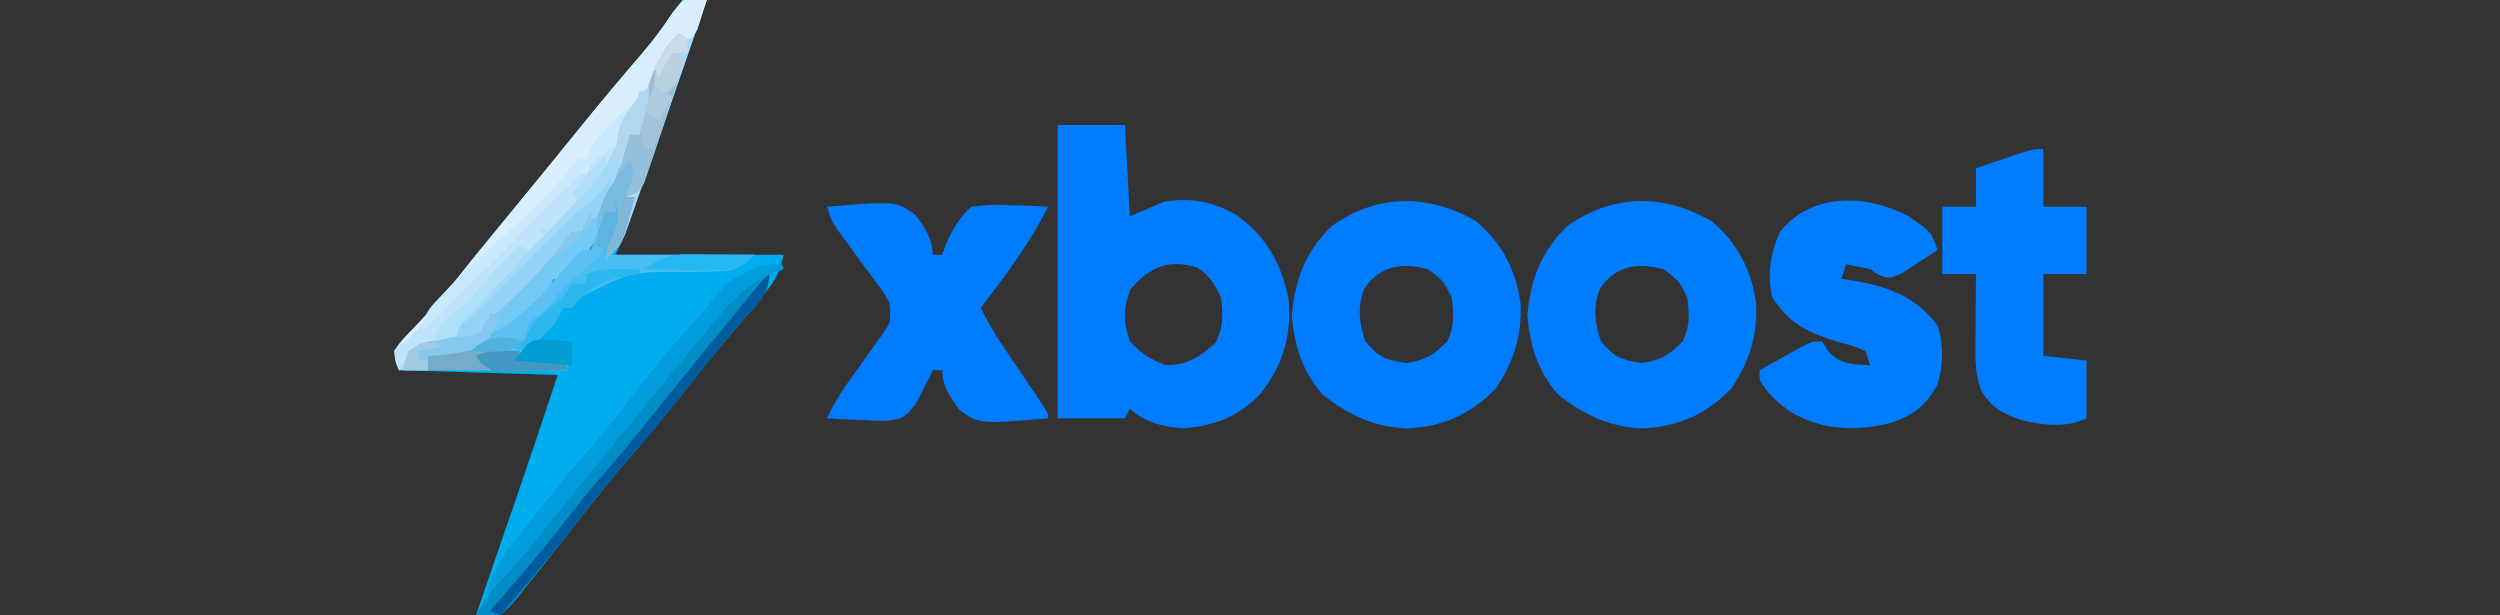 <?xml version="1.0" encoding="UTF-8"?>
<svg version="1.1" xmlns="http://www.w3.org/2000/svg" width="520" height="128">
<rect width="100%" height="100%" fill="#333333" stroke="none"/>
<path d="M0 0 C2.633 -0.168 2.633 -0.168 5 0 C0.412 13.361 -4.218 26.706 -9 40 C-9.385 41.073 -9.771 42.146 -10.168 43.252 C-10.525 44.241 -10.882 45.231 -11.25 46.25 C-11.722 47.557 -11.722 47.557 -12.203 48.891 C-13 51 -13 51 -14 53 C-2.45 53 9.1 53 21 53 C20.052 56.793 19.458 58.029 17.125 60.938 C16.499 61.72 15.872 62.502 15.227 63.309 C12.2 66.967 9.13 70.588 6.049 74.201 C3.457 77.248 0.931 80.321 -1.5 83.5 C-4.302 87.163 -7.253 90.683 -10.25 94.188 C-14.113 98.709 -17.85 103.305 -21.5 108 C-23.33 110.336 -25.165 112.668 -27 115 C-27.486 115.621 -27.971 116.242 -28.472 116.882 C-29.924 118.726 -31.396 120.552 -32.875 122.375 C-33.315 122.941 -33.755 123.507 -34.209 124.09 C-35.492 125.648 -35.492 125.648 -38 128 C-40.657 128.147 -40.657 128.147 -43 128 C-42.663 127.018 -42.325 126.037 -41.978 125.025 C-40.7 121.307 -39.424 117.589 -38.148 113.87 C-37.6 112.275 -37.052 110.68 -36.504 109.085 C-35.707 106.764 -34.91 104.443 -34.113 102.121 C-33.877 101.433 -33.64 100.745 -33.396 100.036 C-30.883 92.706 -28.451 85.352 -26 78 C-36.89 77.67 -47.78 77.34 -59 77 C-59.33 75.68 -59.66 74.36 -60 73 C-58.41 70.773 -58.41 70.773 -56.062 68.375 C-53.007 65.146 -50.061 61.932 -47.312 58.438 C-43.706 53.865 -40.021 49.364 -36.312 44.875 C-31.074 38.531 -25.877 32.156 -20.702 25.76 C-16.747 20.884 -12.711 16.085 -8.614 11.328 C-6.242 8.554 -4.1 5.754 -2.125 2.688 C-1.073 1.357 -1.073 1.357 0 0 Z " fill="#00ADEE" transform="translate(142,0)"/>
<path d="M0 0 C4.62 0 9.24 0 14 0 C14.33 6.27 14.66 12.54 15 19 C17.31 18.01 19.62 17.02 22 16 C27.521 14.99 32.294 15.914 37.148 18.68 C43.325 23.084 46.425 28.652 48 36 C48.79 43.371 46.828 50.102 42.188 55.875 C37.655 60.674 32.807 62.506 26.32 63.078 C22.454 62.948 17.805 61.805 15 59 C14.67 59.66 14.34 60.32 14 61 C9.38 61 4.76 61 0 61 C0 40.87 0 20.74 0 0 Z M15.125 34.188 C13.584 38.04 13.654 41.076 15 45 C17.357 47.554 19.218 48.699 22.438 49.938 C26.786 50.044 29.757 48.16 32.875 45.25 C34.503 41.993 34.378 39.594 34 36 C32.714 33.107 31.716 31.501 29.125 29.688 C23.16 27.758 19.136 29.508 15.125 34.188 Z " fill="#007CFF" transform="translate(220,26)"/>
<path d="M0 0 C5.376 4.461 8.41 10.33 9.281 17.227 C9.556 23.901 7.843 29.204 4.188 34.75 C-1.108 40.197 -6.85 42.772 -14.383 43.105 C-21.345 42.811 -26.551 40.271 -32 36 C-36.179 31.089 -37.723 25.996 -38.312 19.625 C-37.663 12.095 -35.42 6.297 -30 1 C-20.481 -5.674 -10.037 -5.787 0 0 Z M-23.25 14.082 C-24.715 17.827 -24.28 21.252 -23 25 C-20.273 28.289 -18.719 28.897 -14.5 29.5 C-10.462 28.923 -8.853 27.853 -6 25 C-4.425 21.851 -4.652 19.48 -5 16 C-6.76 12.405 -6.76 12.405 -10 10 C-15.378 8.551 -19.907 9.195 -23.25 14.082 Z " fill="#007CFF" transform="translate(356,46)"/>
<path d="M0 0 C5.376 4.461 8.41 10.33 9.281 17.227 C9.556 23.901 7.843 29.204 4.188 34.75 C-1.108 40.197 -6.85 42.772 -14.383 43.105 C-21.345 42.811 -26.551 40.271 -32 36 C-36.179 31.089 -37.723 25.996 -38.312 19.625 C-37.663 12.095 -35.42 6.297 -30 1 C-20.481 -5.674 -10.037 -5.787 0 0 Z M-23.25 14.082 C-24.715 17.827 -24.28 21.252 -23 25 C-20.273 28.289 -18.719 28.897 -14.5 29.5 C-10.462 28.923 -8.853 27.853 -6 25 C-4.425 21.851 -4.652 19.48 -5 16 C-6.76 12.405 -6.76 12.405 -10 10 C-15.378 8.551 -19.907 9.195 -23.25 14.082 Z " fill="#007CFF" transform="translate(307,46)"/>
<path d="M0 0 C2.633 -0.168 2.633 -0.168 5 0 C2.021 8.674 -0.984 17.339 -4 26 C-4.416 27.2 -4.832 28.4 -5.261 29.637 C-6.457 33.074 -7.664 36.506 -8.875 39.938 C-9.244 41.002 -9.612 42.067 -9.992 43.164 C-10.343 44.15 -10.693 45.136 -11.055 46.152 C-11.359 47.019 -11.663 47.885 -11.976 48.777 C-13 51 -13 51 -16 54 C-15.34 50.7 -14.68 47.4 -14 44 C-14.66 44 -15.32 44 -16 44 C-16.278 45.237 -16.278 45.237 -16.562 46.5 C-18.462 51.124 -21.343 54.602 -25 58 C-25.66 58 -26.32 58 -27 58 C-27.242 58.75 -27.485 59.5 -27.734 60.273 C-30.513 66.261 -37.965 70.737 -44 73 C-46.994 73.499 -49.972 73.805 -53 74 C-53 74.99 -53 75.98 -53 77 C-54.98 77 -56.96 77 -59 77 C-59.746 75.289 -59.746 75.289 -60 73 C-58.41 70.773 -58.41 70.773 -56.062 68.375 C-53.007 65.146 -50.061 61.932 -47.312 58.438 C-43.706 53.865 -40.021 49.364 -36.312 44.875 C-31.074 38.531 -25.877 32.156 -20.702 25.76 C-16.747 20.884 -12.711 16.085 -8.614 11.328 C-6.242 8.554 -4.1 5.754 -2.125 2.688 C-1.073 1.357 -1.073 1.357 0 0 Z " fill="#A4DAF8" transform="translate(142,0)"/>
<path d="M0 0 C14.287 -1.222 14.287 -1.222 18.398 1.711 C20.384 4.394 22 6.595 22 10 C22.66 10 23.32 10 24 10 C24.247 9.278 24.495 8.556 24.75 7.812 C26.203 4.543 27.406 2.494 30 0 C32.967 -0.372 35.319 -0.481 38.25 -0.312 C38.995 -0.29 39.74 -0.267 40.508 -0.244 C42.339 -0.185 44.17 -0.096 46 0 C42.147 7.668 37.246 14.245 32 21 C33.398 23.938 34.996 26.6 36.82 29.293 C37.355 30.088 37.89 30.882 38.441 31.701 C39.275 32.932 39.275 32.932 40.125 34.188 C41.234 35.825 42.341 37.465 43.445 39.105 C44.18 40.191 44.18 40.191 44.93 41.298 C46 43 46 43 46 44 C31.713 45.222 31.713 45.222 27.602 42.289 C25.616 39.606 24 37.405 24 34 C23.34 34 22.68 34 22 34 C21.753 34.536 21.505 35.072 21.25 35.625 C20.837 36.409 20.425 37.193 20 38 C19.484 39.031 18.969 40.062 18.438 41.125 C16 44 16 44 12.109 44.586 C10.655 44.546 9.201 44.475 7.75 44.375 C7.005 44.348 6.26 44.321 5.492 44.293 C3.66 44.223 1.83 44.115 0 44 C1.321 41.215 2.799 38.747 4.602 36.25 C5.091 35.559 5.581 34.868 6.086 34.156 C7.115 32.715 8.149 31.278 9.188 29.844 C9.675 29.153 10.162 28.462 10.664 27.75 C11.112 27.126 11.56 26.502 12.022 25.859 C13.31 23.76 13.31 23.76 13 20 C11.933 17.965 11.933 17.965 10.41 15.996 C9.873 15.256 9.336 14.515 8.783 13.752 C8.215 12.988 7.648 12.224 7.062 11.438 C5.946 9.918 4.833 8.396 3.723 6.871 C3.225 6.2 2.728 5.529 2.215 4.838 C1 3 1 3 0 0 Z " fill="#007CFF" transform="translate(172,43)"/>
<path d="M0 0 C4.774 3.321 4.774 3.321 6 7 C4.43 8.061 2.843 9.098 1.25 10.125 C0.368 10.705 -0.513 11.285 -1.422 11.883 C-4 13 -4 13 -6.156 12.219 C-6.765 11.817 -7.373 11.414 -8 11 C-9.657 10.623 -11.323 10.279 -13 10 C-13.33 10.99 -13.66 11.98 -14 13 C-13.371 13.086 -12.742 13.173 -12.094 13.262 C-4.584 14.494 1.379 16.505 6.062 22.75 C7.329 27.141 7.251 30.609 6 35 C3.417 39.499 1.242 41.212 -3.625 42.938 C-10.923 44.751 -17.931 44.573 -24.5 40.688 C-27.194 38.778 -29.381 36.934 -31 34 C-31 33.34 -31 32.68 -31 32 C-29.211 30.995 -27.419 29.996 -25.625 29 C-24.627 28.443 -23.63 27.886 -22.602 27.312 C-20 26 -20 26 -18 26 C-17.608 26.639 -17.216 27.279 -16.812 27.938 C-14.218 30.889 -11.799 30.713 -8 31 C-8.33 30.01 -8.66 29.02 -9 28 C-11.589 26.927 -11.589 26.927 -14.688 26.125 C-20.89 24.185 -24.908 22.365 -28.438 16.688 C-29.449 11.853 -28.745 7.676 -26.75 3.188 C-20.151 -5.061 -8.583 -4.622 0 0 Z " fill="#007CFF" transform="translate(397,45)"/>
<path d="M0 0 C0 3.96 0 7.92 0 12 C2.97 12 5.94 12 9 12 C9 16.62 9 21.24 9 26 C6.03 26 3.06 26 0 26 C0 31.61 0 37.22 0 43 C2.97 43.33 5.94 43.66 9 44 C9 47.96 9 51.92 9 56 C4.982 58.009 0.02 57.474 -4.266 56.469 C-8.268 55.105 -10.937 53.883 -13 50 C-13.98 47.059 -14.116 45.175 -14.098 42.113 C-14.094 41.175 -14.091 40.238 -14.088 39.271 C-14.08 38.295 -14.071 37.319 -14.062 36.312 C-14.058 35.324 -14.053 34.336 -14.049 33.318 C-14.037 30.879 -14.021 28.439 -14 26 C-16.31 26 -18.62 26 -21 26 C-21 21.38 -21 16.76 -21 12 C-18.69 12 -16.38 12 -14 12 C-14 9.36 -14 6.72 -14 4 C-12.043 3.33 -10.084 2.664 -8.125 2 C-7.034 1.629 -5.944 1.258 -4.82 0.875 C-2 0 -2 0 0 0 Z " fill="#007CFF" transform="translate(425,31)"/>
<path d="M0 0 C0.722 0.144 1.444 0.289 2.188 0.438 C1.791 1.756 1.37 3.067 0.938 4.375 C0.705 5.106 0.473 5.837 0.234 6.59 C-0.812 8.438 -0.812 8.438 -2.82 9.051 C-3.478 9.178 -4.135 9.306 -4.812 9.438 C-7.063 12.553 -8.479 15.846 -9.812 19.438 C-10.473 19.438 -11.133 19.438 -11.812 19.438 C-12.039 20.221 -12.266 21.005 -12.5 21.812 C-16.782 33.639 -23.541 41.215 -32.34 49.945 C-34.936 52.562 -37.41 55.261 -39.875 58 C-42.217 60.602 -44.531 63.167 -47.059 65.59 C-49.041 67.417 -49.041 67.417 -49.812 70.438 C-51.773 71.246 -51.773 71.246 -54.188 71.875 C-57.324 72.812 -58.585 73.196 -60.875 75.625 C-61.184 76.223 -61.494 76.821 -61.812 77.438 C-62.559 75.727 -62.559 75.727 -62.812 73.438 C-61.223 71.211 -61.223 71.211 -58.875 68.812 C-55.82 65.584 -52.873 62.37 -50.125 58.875 C-46.519 54.303 -42.834 49.802 -39.125 45.312 C-33.886 38.969 -28.689 32.593 -23.515 26.197 C-19.56 21.322 -15.523 16.522 -11.427 11.766 C-9.055 8.992 -6.913 6.192 -4.938 3.125 C-2.812 0.438 -2.812 0.438 0 0 Z " fill="#D9EEFD" transform="translate(144.812,-0.438)"/>
<path d="M0 0 C0 4.125 -2.2 5.882 -4.812 8.812 C-8.826 13.424 -12.701 18.1 -16.438 22.938 C-20.639 28.354 -25.024 33.572 -29.517 38.748 C-32.986 42.764 -36.307 46.871 -39.562 51.062 C-41.372 53.377 -43.185 55.689 -45 58 C-45.484 58.62 -45.968 59.239 -46.467 59.877 C-47.921 61.723 -49.395 63.551 -50.875 65.375 C-51.315 65.941 -51.756 66.507 -52.209 67.09 C-54.349 69.689 -55.407 70.926 -58.82 71.352 C-59.899 71.178 -59.899 71.178 -61 71 C-58.385 66.21 -54.992 62.222 -51.5 58.062 C-47.023 52.684 -42.603 47.277 -38.312 41.75 C-34.324 36.623 -30.207 31.628 -25.988 26.689 C-23.066 23.269 -20.204 19.81 -17.375 16.312 C-14.359 12.625 -11.313 8.97 -8.188 5.375 C-7.48 4.558 -6.772 3.74 -6.043 2.898 C-3.95 0.954 -2.792 0.364 0 0 Z " fill="#008DC6" transform="translate(160,57)"/>
<path d="M0 0 C1 3 1 3 -1 11 C8.9 11 18.8 11 29 11 C24.505 14.371 24.505 14.371 20.551 14.441 C19.278 14.481 19.278 14.481 17.979 14.521 C16.659 14.542 16.659 14.542 15.312 14.562 C3.328 14.475 3.328 14.475 -6.938 19.625 C-7.618 20.409 -8.299 21.192 -9 22 C-9.66 22 -10.32 22 -11 22 C-11.383 22.889 -11.383 22.889 -11.773 23.797 C-13.774 27.39 -16.831 29.418 -20 32 C-16.7 32.33 -13.4 32.66 -10 33 C-10 33.66 -10 34.32 -10 35 C-19.57 35 -29.14 35 -39 35 C-39 34.01 -39 33.02 -39 32 C-38.299 31.841 -37.597 31.683 -36.875 31.52 C-26.452 28.956 -20.027 24.789 -12.988 16.684 C-12.27 15.86 -11.552 15.036 -10.812 14.188 C-9.801 13.002 -9.801 13.002 -8.77 11.793 C-7.894 10.905 -7.894 10.905 -7 10 C-6.34 10 -5.68 10 -5 10 C-4.691 9.051 -4.381 8.102 -4.062 7.125 C-3 4 -3 4 -2 2 C-1.34 2 -0.68 2 0 2 C0 1.34 0 0.68 0 0 Z " fill="#47BEF2" transform="translate(128,42)"/>
<path d="M0 0 C1.208 3.623 0.543 4.641 -1 8 C-0.34 8 0.32 8 1 8 C0.575 9.607 0.134 11.211 -0.312 12.812 C-0.556 13.706 -0.8 14.599 -1.051 15.52 C-2 18 -2 18 -5 21 C-4.34 17.7 -3.68 14.4 -3 11 C-3.66 11 -4.32 11 -5 11 C-5.278 12.238 -5.278 12.238 -5.562 13.5 C-7.462 18.124 -10.343 21.602 -14 25 C-14.66 25 -15.32 25 -16 25 C-16.242 25.75 -16.485 26.5 -16.734 27.273 C-19.513 33.261 -26.965 37.737 -33 40 C-35.994 40.499 -38.972 40.805 -42 41 C-42 41.99 -42 42.98 -42 44 C-43.65 44 -45.3 44 -47 44 C-46.688 42.125 -46.688 42.125 -46 40 C-42.392 37.595 -39.189 37.44 -35 37 C-32.701 36.805 -32.701 36.805 -31 36 C-30.71 35.39 -30.42 34.781 -30.121 34.152 C-28.854 31.719 -27.566 30.586 -25.438 28.875 C-21.132 25.262 -17.531 21.207 -13.883 16.941 C-13.261 16.301 -12.64 15.66 -12 15 C-11.34 15 -10.68 15 -10 15 C-9.34 13.68 -8.68 12.36 -8 11 C-7.34 11 -6.68 11 -6 11 C-5.753 10.299 -5.505 9.598 -5.25 8.875 C-3.839 5.63 -2.021 2.897 0 0 Z " fill="#75C9F5" transform="translate(131,33)"/>
<path d="M0 0 C0.495 1.485 0.495 1.485 1 3 C-0.134 3.454 -1.269 3.908 -2.438 4.375 C-8.263 7.298 -11.915 12.042 -16 17 C-16.744 17.895 -17.488 18.789 -18.254 19.711 C-20.519 22.461 -22.761 25.229 -25 28 C-26.499 29.834 -27.999 31.668 -29.5 33.5 C-30.248 34.414 -30.995 35.328 -31.766 36.27 C-33.213 38.038 -34.661 39.806 -36.109 41.574 C-36.816 42.437 -37.522 43.299 -38.25 44.188 C-38.982 45.081 -39.714 45.974 -40.469 46.895 C-42.417 49.279 -44.351 51.675 -46.281 54.074 C-47.141 55.14 -47.141 55.14 -48.019 56.228 C-49.147 57.627 -50.272 59.028 -51.396 60.43 C-54.421 64.177 -57.524 67.666 -61 71 C-59.559 65.056 -56.311 61.107 -52.562 56.438 C-51.935 55.643 -51.308 54.849 -50.661 54.031 C-46.513 48.808 -42.259 43.684 -37.909 38.629 C-34.76 34.955 -31.792 31.173 -28.875 27.312 C-25.152 22.388 -21.208 17.745 -17.008 13.219 C-14.931 10.988 -14.931 10.988 -12.996 8.363 C-11.036 6.043 -9.653 4.959 -6.938 3.688 C-5.93 3.198 -5.93 3.198 -4.902 2.699 C-3 2 -3 2 0 2 C0 1.34 0 0.68 0 0 Z " fill="#009CDC" transform="translate(162,53)"/>
<path d="M0 0 C0.66 0 1.32 0 2 0 C0.559 4.584 -2.055 7.591 -5.312 11 C-5.786 11.508 -6.26 12.016 -6.748 12.539 C-8.972 14.912 -11.234 17.233 -13.539 19.527 C-16.134 22.135 -18.602 24.828 -21.062 27.562 C-23.405 30.165 -25.718 32.73 -28.246 35.152 C-30.229 36.979 -30.229 36.979 -31 40 C-32.961 40.809 -32.961 40.809 -35.375 41.438 C-38.511 42.375 -39.772 42.758 -42.062 45.188 C-42.372 45.786 -42.681 46.384 -43 47 C-43.33 45.68 -43.66 44.36 -44 43 C-43.184 42.256 -42.368 41.512 -41.527 40.746 C-35.209 34.937 -28.999 29.041 -22.953 22.949 C-22.436 22.429 -21.919 21.908 -21.386 21.371 C-18.781 18.745 -16.184 16.112 -13.595 13.47 C-12.63 12.493 -11.665 11.516 -10.699 10.539 C-9.413 9.227 -9.413 9.227 -8.1 7.889 C-6 6 -6 6 -4 6 C-3.567 5.072 -3.567 5.072 -3.125 4.125 C-2 2 -2 2 0 0 Z " fill="#BEE3FA" transform="translate(126,30)"/>
<path d="M0 0 C1.147 3.44 0.694 4.868 -0.785 8.105 C-2.694 11.082 -5.282 13.079 -8.004 15.297 C-9.842 16.866 -11.309 18.429 -12.812 20.312 C-15 23 -15 23 -18 25 C-18.362 26.326 -18.697 27.659 -19 29 C-19.66 29.33 -20.32 29.66 -21 30 C-20.67 30.66 -20.34 31.32 -20 32 C-17.644 32.468 -17.644 32.468 -14.938 32.625 C-14.018 32.7 -13.099 32.775 -12.152 32.852 C-11.442 32.901 -10.732 32.95 -10 33 C-10 33.66 -10 34.32 -10 35 C-19.57 35 -29.14 35 -39 35 C-39 34.01 -39 33.02 -39 32 C-38.299 31.841 -37.597 31.683 -36.875 31.52 C-26.452 28.956 -20.027 24.789 -12.988 16.684 C-12.27 15.86 -11.552 15.036 -10.812 14.188 C-9.801 13.002 -9.801 13.002 -8.77 11.793 C-7.894 10.905 -7.894 10.905 -7 10 C-6.34 10 -5.68 10 -5 10 C-4.691 9.051 -4.381 8.102 -4.062 7.125 C-3 4 -3 4 -2 2 C-1.34 2 -0.68 2 0 2 C0 1.34 0 0.68 0 0 Z " fill="#5CC1F2" transform="translate(128,42)"/>
<path d="M0 0 C0.66 0.33 1.32 0.66 2 1 C0.55 8.212 -1.537 15.051 -3.938 22 C-4.285 23.048 -4.632 24.096 -4.99 25.176 C-5.332 26.17 -5.675 27.164 -6.027 28.188 C-6.334 29.089 -6.641 29.99 -6.957 30.918 C-8 33 -8 33 -11 34 C-10.505 31.03 -10.505 31.03 -10 28 C-10.99 28.66 -11.98 29.32 -13 30 C-12.01 27.03 -11.02 24.06 -10 21 C-9.34 21 -8.68 21 -8 21 C-7.845 19.546 -7.845 19.546 -7.688 18.062 C-6.683 11.181 -4.828 5.161 0 0 Z " fill="#94C0DC" transform="translate(141,7)"/>
<path d="M0 0 C0 4.125 -2.2 5.882 -4.812 8.812 C-8.826 13.424 -12.701 18.1 -16.438 22.938 C-20.639 28.354 -25.024 33.572 -29.517 38.748 C-33.463 43.316 -37.203 48.019 -40.902 52.79 C-45.749 59.017 -50.859 65.014 -56 71 C-56.66 70.67 -57.32 70.34 -58 70 C-57.215 69.094 -56.43 68.188 -55.621 67.254 C-50.551 61.381 -45.54 55.509 -40.836 49.336 C-38.486 46.346 -36.029 43.456 -33.562 40.562 C-29.61 35.924 -25.745 31.232 -21.957 26.457 C-19.11 22.883 -16.211 19.353 -13.312 15.82 C-11.705 13.86 -10.101 11.896 -8.5 9.93 C-7.696 8.942 -6.891 7.955 -6.062 6.938 C-5.332 6.039 -4.601 5.141 -3.848 4.215 C-2 2 -2 2 0 0 Z " fill="#005B9E" transform="translate(160,57)"/>
<path d="M0 0 C0 3.693 -0.882 5.005 -3 8 C-4.633 9.375 -6.302 10.706 -8 12 C-9.681 13.652 -11.345 15.322 -13 17 C-14.106 18.108 -15.214 19.215 -16.322 20.322 C-16.922 20.922 -17.522 21.522 -18.14 22.14 C-26.427 30.427 -34.713 38.713 -43 47 C-43 42.84 -41.298 41.767 -38.5 38.75 C-37.813 38.009 -37.813 38.009 -37.113 37.254 C-33.984 33.924 -30.709 30.896 -27.219 27.957 C-24.242 25.331 -21.434 22.553 -18.625 19.75 C-18.101 19.23 -17.576 18.71 -17.036 18.174 C-14.745 15.875 -12.807 13.71 -11 11 C-10.34 11 -9.68 11 -9 11 C-8.745 10.417 -8.49 9.835 -8.227 9.234 C-6.883 6.786 -5.382 5.183 -3.375 3.25 C-2.743 2.636 -2.112 2.023 -1.461 1.391 C-0.738 0.702 -0.738 0.702 0 0 Z " fill="#CAE9FC" transform="translate(131,22)"/>
<path d="M0 0 C0 3.192 -0.373 4.329 -2 7 C-3.629 8.57 -3.629 8.57 -5.562 10.125 C-8.855 12.899 -11.721 15.827 -14.562 19.062 C-18.128 23.122 -21.856 26.547 -26 30 C-26.33 30.66 -26.66 31.32 -27 32 C-29.346 33.537 -30.446 34.092 -33.25 33.625 C-33.828 33.419 -34.405 33.212 -35 33 C-34.275 32.602 -33.551 32.204 -32.804 31.794 C-29.821 29.886 -27.605 27.816 -25.129 25.289 C-24.225 24.374 -23.32 23.459 -22.389 22.516 C-21.446 21.552 -20.504 20.589 -19.562 19.625 C-8.924 8.775 -8.924 8.775 -3 4 C-1.187 1.838 -1.187 1.838 0 0 Z " fill="#94D3F8" transform="translate(127,37)"/>
<path d="M0 0 C0.802 0.005 1.604 0.009 2.43 0.014 C4.411 0.025 6.393 0.043 8.375 0.062 C8.375 0.393 8.375 0.723 8.375 1.062 C11.675 1.393 14.975 1.722 18.375 2.062 C18.375 2.723 18.375 3.382 18.375 4.062 C8.805 4.062 -0.765 4.062 -10.625 4.062 C-10.625 3.072 -10.625 2.083 -10.625 1.062 C-7.315 -0.592 -3.634 -0.038 0 0 Z " fill="#77ACC9" transform="translate(99.625,72.938)"/>
<path d="M0 0 C0 0.99 0 1.98 0 3 C-0.99 3.495 -0.99 3.495 -2 4 C-1.34 2.68 -0.68 1.36 0 0 Z M-4 4 C-3.34 4.33 -2.68 4.66 -2 5 C-4.97 7.475 -4.97 7.475 -8 10 C-6.848 7.532 -5.952 5.952 -4 4 Z M-21 21 C-20.34 21.33 -19.68 21.66 -19 22 C-21.763 27.525 -21.763 27.525 -25.199 28.844 C-28.15 29.49 -30.975 30 -34 30 C-34 30.99 -34 31.98 -34 33 C-35.65 33 -37.3 33 -39 33 C-38.688 31.125 -38.688 31.125 -38 29 C-34.392 26.595 -31.189 26.44 -27 26 C-24.701 25.805 -24.701 25.805 -23 25 C-21.716 23.016 -21.716 23.016 -21 21 Z " fill="#86C8EE" transform="translate(123,44)"/>
<path d="M0 0 C0 3.589 -0.664 4.109 -3 6.688 C-3.557 7.31 -4.114 7.933 -4.688 8.574 C-5.121 9.045 -5.554 9.515 -6 10 C-6.33 9.34 -6.66 8.68 -7 8 C-4.69 5.36 -2.38 2.72 0 0 Z M-13 15 C-12.67 15.66 -12.34 16.32 -12 17 C-12.66 16.67 -13.32 16.34 -14 16 C-13.67 15.67 -13.34 15.34 -13 15 Z M-18 19 C-17.34 19.33 -16.68 19.66 -16 20 C-17.582 21.751 -19.166 23.501 -20.75 25.25 C-21.632 26.225 -22.513 27.199 -23.422 28.203 C-24.99 29.904 -26.596 31.571 -28.266 33.172 C-30.23 34.984 -30.23 34.984 -31 38 C-32.65 38.33 -34.3 38.66 -36 39 C-34.48 35.132 -32.202 33.562 -29 31 C-27.165 29.009 -25.407 26.964 -23.648 24.906 C-21.858 22.836 -19.974 20.895 -18 19 Z " fill="#B0DFFA" transform="translate(126,32)"/>
<path d="M0 0 C1.887 0.031 1.887 0.031 3.812 0.062 C3.812 0.393 3.812 0.723 3.812 1.062 C3.221 1.149 2.629 1.235 2.02 1.324 C-3.61 2.325 -6.33 3.621 -10.188 8.062 C-10.848 8.062 -11.508 8.062 -12.188 8.062 C-12.394 8.619 -12.6 9.176 -12.812 9.75 C-14.792 13.079 -17.028 14.806 -20.188 17.062 C-21.177 16.733 -22.168 16.402 -23.188 16.062 C-22.198 15.732 -21.207 15.402 -20.188 15.062 C-19.503 13.738 -18.838 12.404 -18.188 11.062 C-16.496 9.43 -16.496 9.43 -14.625 7.938 C-11.977 5.853 -11.977 5.853 -10.188 3.062 C-9.197 3.062 -8.207 3.062 -7.188 3.062 C-7.188 2.402 -7.188 1.742 -7.188 1.062 C-4.437 0.146 -2.828 -0.046 0 0 Z " fill="#2EB7EF" transform="translate(129.188,55.938)"/>
<path d="M0 0 C1.208 3.623 0.543 4.641 -1 8 C-0.34 8 0.32 8 1 8 C0.575 9.607 0.134 11.211 -0.312 12.812 C-0.556 13.706 -0.8 14.599 -1.051 15.52 C-2 18 -2 18 -5 21 C-4.34 17.7 -3.68 14.4 -3 11 C-3.66 11 -4.32 11 -5 11 C-5.66 12.32 -6.32 13.64 -7 15 C-6.684 8.835 -3.508 4.827 0 0 Z " fill="#7ABCE1" transform="translate(131,33)"/>
<path d="M0 0 C0.806 0.003 1.611 0.006 2.441 0.01 C3.704 0.022 3.704 0.022 4.992 0.035 C5.842 0.04 6.691 0.044 7.566 0.049 C9.667 0.061 11.767 0.079 13.867 0.098 C12.005 2.09 10.477 3.026 7.756 3.345 C5.204 3.393 2.668 3.359 0.117 3.285 C-0.771 3.272 -1.659 3.258 -2.574 3.244 C-4.761 3.209 -6.947 3.16 -9.133 3.098 C-5.642 0.771 -4.095 -0.029 0 0 Z " fill="#25B8F1" transform="translate(143.133,52.902)"/>
<path d="M0 0 C0.66 0.33 1.32 0.66 2 1 C1.743 2.44 1.469 3.877 1.188 5.312 C1.037 6.113 0.886 6.914 0.73 7.738 C-0.076 10.234 -1.021 11.324 -3 13 C-3.66 12.34 -4.32 11.68 -5 11 C-4.783 6.121 -3.251 3.566 0 0 Z " fill="#B9D0E1" transform="translate(141,7)"/>
<path d="M0 0 C0 0.33 0 0.66 0 1 C3.3 1.33 6.6 1.66 10 2 C10 2.66 10 3.32 10 4 C7.395 4.081 4.793 4.14 2.188 4.188 C1.081 4.225 1.081 4.225 -0.049 4.264 C-5.55 4.338 -5.55 4.338 -8.012 2.488 C-8.338 1.997 -8.664 1.506 -9 1 C-6.043 -0.478 -3.258 -0.06 0 0 Z " fill="#4398C1" transform="translate(108,73)"/>
<path d="M0 0 C1.32 0.66 2.64 1.32 4 2 C2.68 5.63 1.36 9.26 0 13 C-0.66 13 -1.32 13 -2 13 C-3.471 7.999 -2.281 4.563 0 0 Z " fill="#A2C3DB" transform="translate(136,18)"/>
<path d="M0 0 C1.201 0.07 1.201 0.07 2.426 0.141 C3.234 0.177 4.042 0.213 4.875 0.25 C5.797 0.32 5.797 0.32 6.738 0.391 C6.738 2.041 6.738 3.691 6.738 5.391 C2.778 5.061 -1.182 4.731 -5.262 4.391 C-2.262 0.391 -2.262 0.391 0 0 Z " fill="#019CD4" transform="translate(112.262,70.609)"/>
<path d="M0 0 C0 3.61 -0.961 6.558 -2 10 C-2.66 10 -3.32 10 -4 10 C-4.99 13.465 -4.99 13.465 -6 17 C-7.576 13.848 -6.688 11.384 -6 8 C-4.405 4.81 -2.642 2.39 0 0 Z " fill="#B2D6ED" transform="translate(135,18)"/>
<path d="M0 0 C0.66 0 1.32 0 2 0 C1.575 1.607 1.134 3.211 0.688 4.812 C0.444 5.706 0.2 6.599 -0.051 7.52 C-1.02 10.052 -1.95 11.272 -4 13 C-3.715 11.582 -3.422 10.166 -3.125 8.75 C-2.963 7.961 -2.8 7.172 -2.633 6.359 C-2.008 4.032 -1.152 2.11 0 0 Z " fill="#80B7D6" transform="translate(130,41)"/>
<path d="M0 0 C0.598 0.206 1.196 0.412 1.812 0.625 C0.163 0.955 -1.488 1.285 -3.188 1.625 C-3.188 2.285 -3.188 2.945 -3.188 3.625 C-2.527 3.625 -1.867 3.625 -1.188 3.625 C-1.188 4.285 -1.188 4.945 -1.188 5.625 C-2.837 5.625 -4.487 5.625 -6.188 5.625 C-5.875 3.75 -5.875 3.75 -5.188 1.625 C-2.188 -0.375 -2.188 -0.375 0 0 Z " fill="#A4C9E2" transform="translate(90.188,71.375)"/>
<path d="M0 0 C1.392 4.176 -0.177 6.135 -2 10 C-2.66 9.67 -3.32 9.34 -4 9 C-3.125 4.25 -3.125 4.25 -2 2 C-1.34 2 -0.68 2 0 2 C0 1.34 0 0.68 0 0 Z " fill="#5CB4E0" transform="translate(128,42)"/>
<path d="M0 0 C1.32 0.66 2.64 1.32 4 2 C2.515 4.475 2.515 4.475 1 7 C0.01 6.34 -0.98 5.68 -2 5 C-1.34 3.35 -0.68 1.7 0 0 Z " fill="#ADCADE" transform="translate(136,18)"/>
<path d="M0 0 C-3.089 2.059 -3.709 2.239 -7.188 2.125 C-9.075 2.063 -9.075 2.063 -11 2 C-7.723 -1.277 -4.297 -1.432 0 0 Z " fill="#52B2DF" transform="translate(109,71)"/>
<path d="M0 0 C0.66 0.33 1.32 0.66 2 1 C2 1.99 2 2.98 2 4 C1.01 4 0.02 4 -1 4 C-2.717 6.445 -2.717 6.445 -4 9 C-4.33 8.34 -4.66 7.68 -5 7 C-1.125 1.125 -1.125 1.125 0 0 Z " fill="#C8DDEB" transform="translate(141,7)"/>
</svg>
